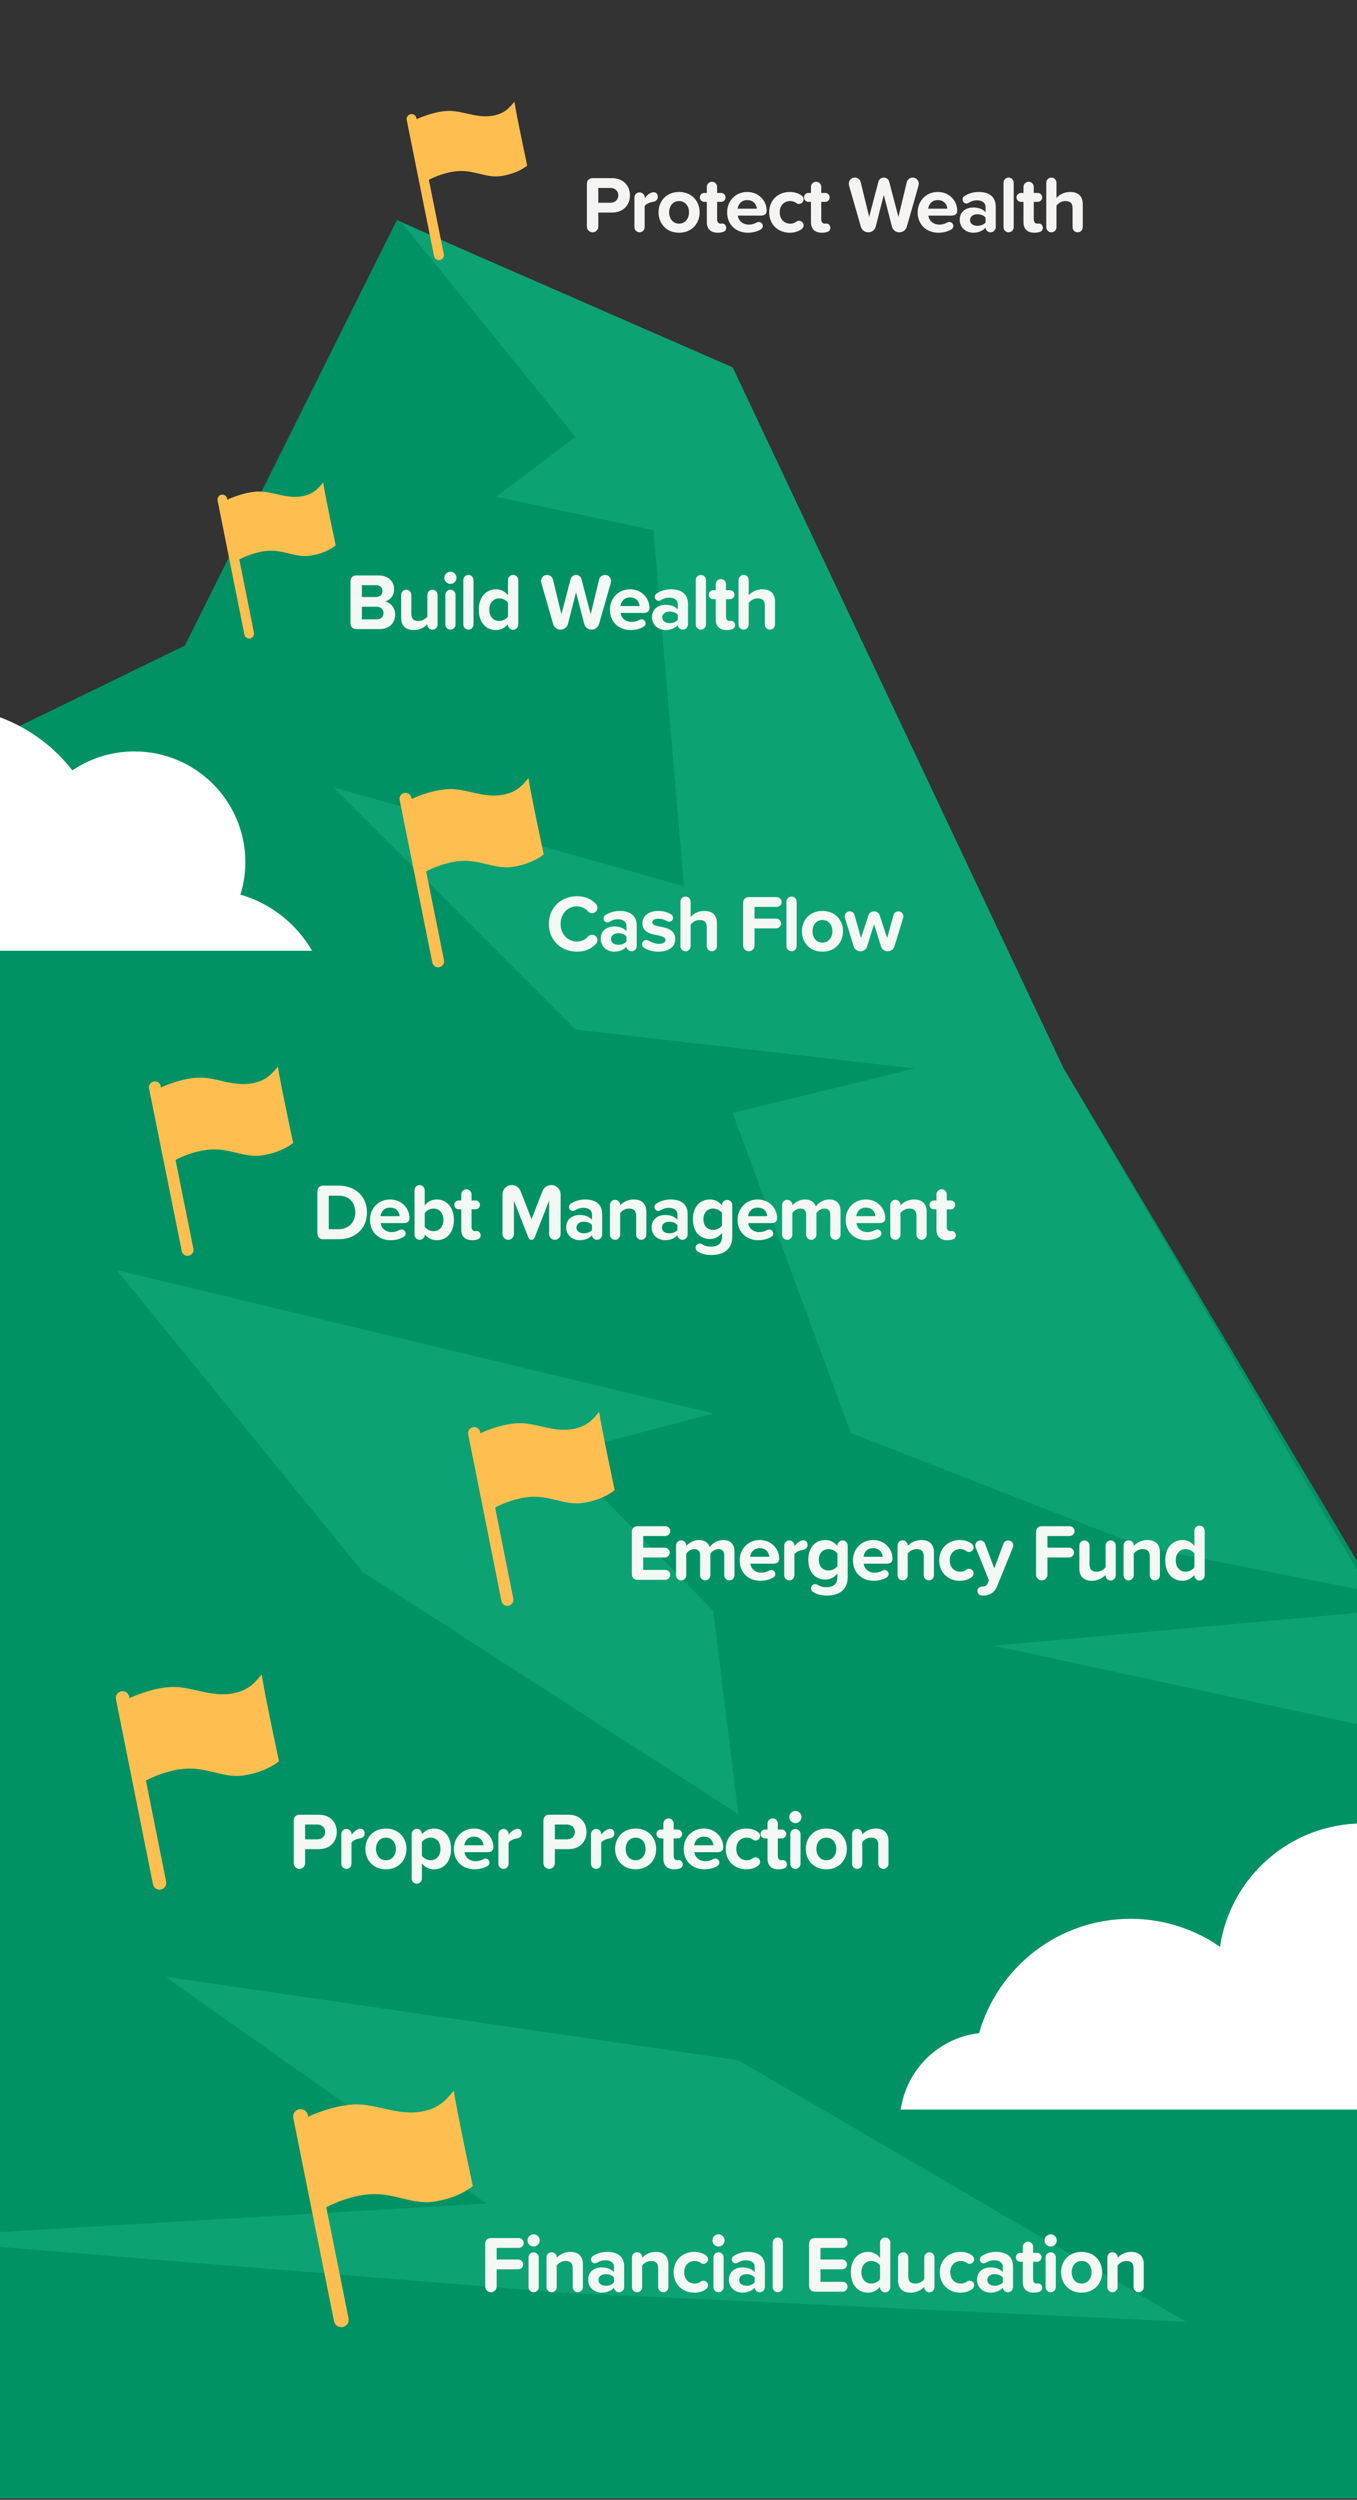 <svg width="574" height="1057" viewBox="0 0 574 1057" fill="none" xmlns="http://www.w3.org/2000/svg">
<rect x="0" y="0" width="574" height="1057" fill="#333333" stroke="none"/>
<mask id="mask0_429_139" style="mask-type:alpha" maskUnits="userSpaceOnUse" x="-3" y="0" width="580" height="1057">
<rect x="-3" width="580" height="1057" fill="#D9D9D9"/>
</mask>
<g mask="url(#mask0_429_139)">
<path d="M-157.743 498.516L-310 629.749V1056.41H1040.42L807.999 848.056L780.655 761.604L583.032 675.152L444.447 442.54L306.484 155.196L167.9 93L78.188 272.978L-64.525 342.405L-157.743 498.516Z" fill="#009265"/>
<path d="M243.462 184.754L169.942 94.177L309.924 155.346L449.907 451.78L579.303 672.93L483.433 654.108L359.918 605.879L309.924 470.601L386.974 451.78L243.462 435.312L141.122 332.971L289.339 374.731L276.399 224.161L209.937 210.045L243.462 184.754Z" fill="#0DA274"/>
<path d="M420.499 695.868L583.42 681.164L779.279 767.035L804.57 848.202L1040.42 1057H718.698L685.761 910.547L566.364 848.202L652.236 835.851V745.862L420.499 695.868Z" fill="#0DA274"/>
<path d="M301.69 597.644L49.368 537.063L153.473 664.695L312.277 767.035L301.69 681.164L236.992 614.701L301.69 597.644Z" fill="#0DA274"/>
<path d="M312.277 871.14L69.954 835.851L205.819 931.721L-44.738 946.425L236.992 969.364L501.666 981.715L312.277 871.14Z" fill="#0DA274"/>
<path opacity="0.96" d="M244.056 402.408C237.426 402.408 232.156 397.648 232.156 390.678C232.156 383.708 237.426 378.948 244.056 378.948C247.796 378.948 250.346 380.342 252.148 382.314C252.522 382.688 252.726 383.266 252.726 383.844C252.726 385.102 251.706 386.122 250.448 386.122C249.768 386.122 249.156 385.85 248.714 385.34C247.592 384.082 245.96 383.232 244.056 383.232C240.112 383.232 237.12 386.394 237.12 390.678C237.12 394.962 240.112 398.124 244.056 398.124C245.96 398.124 247.592 397.308 248.748 395.982C249.156 395.54 249.768 395.234 250.448 395.234C251.706 395.234 252.726 396.254 252.726 397.512C252.726 398.09 252.522 398.634 252.148 399.008C250.346 400.98 247.796 402.408 244.056 402.408ZM262.156 385.17C265.896 385.17 269.33 386.666 269.33 391.392V399.994C269.33 401.218 268.378 402.238 267.154 402.238C266.066 402.238 265.114 401.422 264.978 400.3C263.89 401.592 261.952 402.408 259.81 402.408C257.192 402.408 254.098 400.64 254.098 396.968C254.098 393.126 257.192 391.732 259.81 391.732C261.986 391.732 263.924 392.412 265.012 393.738V391.46C265.012 389.794 263.584 388.706 261.408 388.706C260.116 388.706 258.96 389.046 257.77 389.794C257.532 389.93 257.226 390.032 256.92 390.032C256.036 390.032 255.288 389.284 255.288 388.366C255.288 387.754 255.628 387.21 256.07 386.938C257.94 385.714 260.048 385.17 262.156 385.17ZM261.544 399.484C262.938 399.484 264.298 399.008 265.012 398.056V396.016C264.298 395.064 262.938 394.588 261.544 394.588C259.844 394.588 258.45 395.472 258.45 397.07C258.45 398.6 259.844 399.484 261.544 399.484ZM272.477 400.81C271.933 400.504 271.559 399.892 271.559 399.246C271.559 398.26 272.375 397.444 273.361 397.444C273.701 397.444 274.007 397.546 274.279 397.682C275.605 398.498 277.237 399.076 278.733 399.076C280.603 399.076 281.487 398.43 281.487 397.41C281.487 396.254 280.059 395.846 278.189 395.472C275.367 394.928 271.729 394.248 271.729 390.338C271.729 387.584 274.143 385.17 278.461 385.17C280.569 385.17 282.371 385.714 283.867 386.632C284.377 386.904 284.717 387.448 284.717 388.06C284.717 388.978 283.969 389.726 283.051 389.726C282.779 389.726 282.439 389.658 282.235 389.522C281.181 388.876 279.889 388.468 278.495 388.468C276.931 388.468 275.911 389.046 275.911 389.998C275.911 391.018 277.203 391.392 279.039 391.766C281.861 392.31 285.635 393.058 285.635 397.138C285.635 400.13 283.085 402.408 278.529 402.408C276.319 402.408 274.211 401.864 272.477 400.81ZM301.076 402.238C299.92 402.238 298.934 401.252 298.934 400.062V392.004C298.934 389.726 297.744 389.012 295.874 389.012C294.208 389.012 292.882 389.964 292.134 390.95V400.062C292.134 401.252 291.182 402.238 289.992 402.238C288.802 402.238 287.816 401.252 287.816 400.062V381.26C287.816 380.07 288.802 379.084 289.992 379.084C291.182 379.084 292.134 380.07 292.134 381.26V387.72C293.188 386.462 295.228 385.17 297.914 385.17C301.518 385.17 303.252 387.142 303.252 390.338V400.062C303.252 401.252 302.3 402.238 301.076 402.238ZM316.788 402.238C315.428 402.238 314.34 401.116 314.34 399.824V381.872C314.34 380.24 315.258 379.322 316.89 379.322H328.518C329.674 379.322 330.626 380.24 330.626 381.43C330.626 382.552 329.674 383.47 328.518 383.47H319.168V388.4H328.28C329.436 388.4 330.388 389.318 330.388 390.474C330.388 391.63 329.436 392.548 328.28 392.548H319.168V399.824C319.168 401.116 318.114 402.238 316.788 402.238ZM334.838 402.238C333.614 402.238 332.662 401.252 332.662 400.062V381.26C332.662 380.07 333.614 379.084 334.838 379.084C335.994 379.084 336.98 380.07 336.98 381.26V400.062C336.98 401.252 335.994 402.238 334.838 402.238ZM347.877 402.408C342.471 402.408 339.207 398.464 339.207 393.772C339.207 389.114 342.471 385.17 347.877 385.17C353.317 385.17 356.581 389.114 356.581 393.772C356.581 398.464 353.317 402.408 347.877 402.408ZM347.877 398.566C350.563 398.566 352.093 396.356 352.093 393.772C352.093 391.222 350.563 389.012 347.877 389.012C345.191 389.012 343.695 391.222 343.695 393.772C343.695 396.356 345.191 398.566 347.877 398.566ZM375.513 402.238C374.153 402.238 372.963 401.354 372.623 400.096L369.733 390.814L366.809 400.096C366.469 401.354 365.313 402.238 363.953 402.238C362.593 402.238 361.437 401.354 361.063 400.096L357.391 388.06C357.357 387.89 357.323 387.652 357.323 387.448C357.323 386.292 358.241 385.34 359.431 385.34C360.417 385.34 361.233 385.986 361.471 386.904L364.191 396.628L367.319 387.074C367.625 386.054 368.611 385.34 369.733 385.34C370.855 385.34 371.807 386.054 372.113 387.074L375.241 396.628L377.961 386.904C378.199 386.02 379.015 385.34 380.035 385.34C381.191 385.34 382.143 386.292 382.143 387.482C382.143 387.652 382.075 387.89 382.041 388.06L378.369 400.096C378.029 401.354 376.839 402.238 375.513 402.238Z" fill="#FDFCFA"/>
<g clip-path="url(#clip0_429_139)">
<path d="M223.548 329C220.936 332.081 218.753 334.855 212.917 336.012C204.456 337.693 196.924 333.169 189.262 333.683C181.592 334.198 174.168 337.792 174.168 337.792C174.168 337.792 174.134 337.807 174.09 337.831L173.973 337.25C173.701 335.896 172.375 335.017 171.018 335.29C169.659 335.561 168.777 336.878 169.049 338.232L182.881 406.99C183.12 408.178 184.169 408.999 185.34 408.999C185.503 408.999 185.669 408.985 185.836 408.949C187.196 408.678 188.077 407.361 187.805 406.007L180.248 368.444C180.276 368.434 180.295 368.427 180.295 368.427C180.295 368.427 186.694 364.863 194.272 364.105C203.02 363.233 209.107 367.638 216.654 366.565C225.439 365.315 229.999 361.249 229.999 361.249C229.999 361.249 224.456 335.446 223.547 329H223.548Z" fill="#FEBF50"/>
</g>
<path opacity="0.96" d="M136.794 524C135.162 524 134.244 523.082 134.244 521.416V503.872C134.244 502.24 135.162 501.322 136.794 501.322H143.186C150.292 501.322 155.222 505.844 155.222 512.678C155.222 519.512 150.292 524 143.186 524H136.794ZM139.072 519.75H143.186C147.674 519.75 150.292 516.52 150.292 512.678C150.292 508.666 147.844 505.572 143.186 505.572H139.072V519.75ZM156.492 515.772C156.492 511.012 159.994 507.17 164.992 507.17C169.888 507.17 173.22 510.842 173.22 515.126C173.22 516.554 172.302 517.166 170.67 517.166H161.014C161.286 519.24 162.952 520.974 165.74 520.974C166.828 520.974 168.052 520.634 169.072 520.056C169.31 519.92 169.582 519.852 169.888 519.852C170.806 519.852 171.588 520.634 171.588 521.552C171.588 522.198 171.214 522.742 170.67 523.048C169.072 523.966 167.168 524.408 165.264 524.408C160.266 524.408 156.492 521.042 156.492 515.772ZM164.992 510.604C162.306 510.604 161.15 512.61 160.946 514.242H169.038C168.936 512.678 167.848 510.604 164.992 510.604ZM184.723 507.17C188.905 507.17 191.999 510.434 191.999 515.806C191.999 521.28 188.871 524.408 184.723 524.408C182.785 524.408 181.017 523.558 179.691 521.96V522.13C179.691 523.32 178.637 524.238 177.515 524.238C176.291 524.238 175.339 523.252 175.339 522.062V503.26C175.339 502.07 176.291 501.084 177.515 501.084C178.671 501.084 179.657 502.07 179.657 503.26V509.686C180.949 507.986 182.785 507.17 184.723 507.17ZM183.363 520.566C185.879 520.566 187.545 518.662 187.545 515.806C187.545 512.95 185.879 511.012 183.363 511.012C181.969 511.012 180.371 511.828 179.657 512.916V518.73C180.371 519.784 181.969 520.566 183.363 520.566ZM201.639 520.498C202.659 520.566 203.305 521.348 203.305 522.368C203.305 523.218 202.761 523.83 202.013 524.068C201.435 524.272 200.687 524.408 199.769 524.408C196.743 524.408 195.111 522.844 195.111 519.92V511.352H194.057C193.003 511.352 192.153 510.502 192.153 509.482C192.153 508.428 193.003 507.578 194.057 507.578H195.111V505.028C195.111 503.838 196.097 502.852 197.321 502.852C198.477 502.852 199.463 503.838 199.463 505.028V507.578H201.163C202.183 507.578 203.033 508.428 203.033 509.482C203.033 510.502 202.183 511.352 201.163 511.352H199.463V518.764C199.463 519.784 199.973 520.566 200.925 520.566C201.231 520.566 201.435 520.498 201.639 520.498ZM234.685 524.238C233.359 524.238 232.271 523.116 232.271 521.824V507.68L226.117 523.354C225.913 523.864 225.403 524.238 224.825 524.238C224.247 524.238 223.737 523.864 223.533 523.354L217.379 507.68V521.824C217.379 523.116 216.325 524.238 214.999 524.238C213.639 524.238 212.551 523.116 212.551 521.824V505.028C212.551 502.852 214.319 501.084 216.495 501.084C218.195 501.084 219.623 502.138 220.201 503.634L224.825 515.466L229.483 503.634C230.027 502.138 231.489 501.084 233.155 501.084C235.365 501.084 237.133 502.852 237.133 505.028V521.824C237.133 523.116 236.045 524.238 234.685 524.238ZM247.539 507.17C251.279 507.17 254.713 508.666 254.713 513.392V521.994C254.713 523.218 253.761 524.238 252.537 524.238C251.449 524.238 250.497 523.422 250.361 522.3C249.273 523.592 247.335 524.408 245.193 524.408C242.575 524.408 239.481 522.64 239.481 518.968C239.481 515.126 242.575 513.732 245.193 513.732C247.369 513.732 249.307 514.412 250.395 515.738V513.46C250.395 511.794 248.967 510.706 246.791 510.706C245.499 510.706 244.343 511.046 243.153 511.794C242.915 511.93 242.609 512.032 242.303 512.032C241.419 512.032 240.671 511.284 240.671 510.366C240.671 509.754 241.011 509.21 241.453 508.938C243.323 507.714 245.431 507.17 247.539 507.17ZM246.927 521.484C248.321 521.484 249.681 521.008 250.395 520.056V518.016C249.681 517.064 248.321 516.588 246.927 516.588C245.227 516.588 243.833 517.472 243.833 519.07C243.833 520.6 245.227 521.484 246.927 521.484ZM268.06 507.17C271.664 507.17 273.398 509.21 273.398 512.406V522.062C273.398 523.252 272.446 524.238 271.222 524.238C270.066 524.238 269.08 523.252 269.08 522.062V514.072C269.08 511.794 267.89 511.012 266.054 511.012C264.354 511.012 263.028 511.964 262.314 512.95V522.062C262.314 523.252 261.328 524.238 260.172 524.238C258.948 524.238 257.996 523.252 257.996 522.062V509.516C257.996 508.292 258.948 507.306 260.138 507.306C261.362 507.306 262.348 508.292 262.348 509.516V509.652C263.402 508.462 265.374 507.17 268.06 507.17ZM283.689 507.17C287.429 507.17 290.863 508.666 290.863 513.392V521.994C290.863 523.218 289.911 524.238 288.687 524.238C287.599 524.238 286.647 523.422 286.511 522.3C285.423 523.592 283.485 524.408 281.343 524.408C278.725 524.408 275.631 522.64 275.631 518.968C275.631 515.126 278.725 513.732 281.343 513.732C283.519 513.732 285.457 514.412 286.545 515.738V513.46C286.545 511.794 285.117 510.706 282.941 510.706C281.649 510.706 280.493 511.046 279.303 511.794C279.065 511.93 278.759 512.032 278.453 512.032C277.569 512.032 276.821 511.284 276.821 510.366C276.821 509.754 277.161 509.21 277.603 508.938C279.473 507.714 281.581 507.17 283.689 507.17ZM283.077 521.484C284.471 521.484 285.831 521.008 286.545 520.056V518.016C285.831 517.064 284.471 516.588 283.077 516.588C281.377 516.588 279.983 517.472 279.983 519.07C279.983 520.6 281.377 521.484 283.077 521.484ZM307.61 507.34C308.766 507.34 309.752 508.326 309.752 509.516V522.878C309.752 529.134 304.924 530.664 300.878 530.664C298.668 530.664 296.866 530.256 295.098 529.134C294.588 528.828 294.214 528.25 294.214 527.604C294.214 526.618 295.03 525.802 296.016 525.802C296.322 525.802 296.662 525.904 296.934 526.074C298.09 526.822 299.416 527.128 300.878 527.128C302.952 527.128 305.4 526.21 305.4 522.98V521.348C304.074 522.98 302.34 523.898 300.334 523.898C296.22 523.898 293.092 521.008 293.092 515.534C293.092 510.162 296.186 507.17 300.334 507.17C302.272 507.17 304.04 507.986 305.4 509.686V509.414C305.4 508.258 306.42 507.34 307.61 507.34ZM301.694 520.056C303.122 520.056 304.686 519.24 305.4 518.186V512.882C304.686 511.794 303.122 511.012 301.694 511.012C299.246 511.012 297.546 512.712 297.546 515.534C297.546 518.356 299.246 520.056 301.694 520.056ZM311.981 515.772C311.981 511.012 315.483 507.17 320.481 507.17C325.377 507.17 328.709 510.842 328.709 515.126C328.709 516.554 327.791 517.166 326.159 517.166H316.503C316.775 519.24 318.441 520.974 321.229 520.974C322.317 520.974 323.541 520.634 324.561 520.056C324.799 519.92 325.071 519.852 325.377 519.852C326.295 519.852 327.077 520.634 327.077 521.552C327.077 522.198 326.703 522.742 326.159 523.048C324.561 523.966 322.657 524.408 320.753 524.408C315.755 524.408 311.981 521.042 311.981 515.772ZM320.481 510.604C317.795 510.604 316.639 512.61 316.435 514.242H324.527C324.425 512.678 323.337 510.604 320.481 510.604ZM350.718 507.17C353.744 507.17 355.546 508.768 355.546 512.134V522.062C355.546 523.252 354.56 524.238 353.37 524.238C352.18 524.238 351.194 523.252 351.194 522.062V513.63C351.194 512.1 350.514 511.012 348.746 511.012C347.216 511.012 345.958 512.032 345.346 512.916V522.062C345.346 523.252 344.36 524.238 343.17 524.238C341.98 524.238 340.994 523.252 340.994 522.062V513.63C340.994 512.1 340.314 511.012 338.546 511.012C337.05 511.012 335.792 512.032 335.146 512.95V522.062C335.146 523.252 334.16 524.238 333.004 524.238C331.78 524.238 330.828 523.252 330.828 522.062V509.516C330.828 508.292 331.78 507.306 332.97 507.306C334.194 507.306 335.18 508.292 335.18 509.516V509.686C335.894 508.7 338.036 507.17 340.518 507.17C342.932 507.17 344.462 508.292 345.074 510.162C346.026 508.666 348.202 507.17 350.718 507.17ZM357.727 515.772C357.727 511.012 361.229 507.17 366.227 507.17C371.123 507.17 374.455 510.842 374.455 515.126C374.455 516.554 373.537 517.166 371.905 517.166H362.249C362.521 519.24 364.187 520.974 366.975 520.974C368.063 520.974 369.287 520.634 370.307 520.056C370.545 519.92 370.817 519.852 371.123 519.852C372.041 519.852 372.823 520.634 372.823 521.552C372.823 522.198 372.449 522.742 371.905 523.048C370.307 523.966 368.403 524.408 366.499 524.408C361.501 524.408 357.727 521.042 357.727 515.772ZM366.227 510.604C363.541 510.604 362.385 512.61 362.181 514.242H370.273C370.171 512.678 369.083 510.604 366.227 510.604ZM386.638 507.17C390.242 507.17 391.976 509.21 391.976 512.406V522.062C391.976 523.252 391.024 524.238 389.8 524.238C388.644 524.238 387.658 523.252 387.658 522.062V514.072C387.658 511.794 386.468 511.012 384.632 511.012C382.932 511.012 381.606 511.964 380.892 512.95V522.062C380.892 523.252 379.906 524.238 378.75 524.238C377.526 524.238 376.574 523.252 376.574 522.062V509.516C376.574 508.292 377.526 507.306 378.716 507.306C379.94 507.306 380.926 508.292 380.926 509.516V509.652C381.98 508.462 383.952 507.17 386.638 507.17ZM402.641 520.498C403.661 520.566 404.307 521.348 404.307 522.368C404.307 523.218 403.763 523.83 403.015 524.068C402.437 524.272 401.689 524.408 400.771 524.408C397.745 524.408 396.113 522.844 396.113 519.92V511.352H395.059C394.005 511.352 393.155 510.502 393.155 509.482C393.155 508.428 394.005 507.578 395.059 507.578H396.113V505.028C396.113 503.838 397.099 502.852 398.323 502.852C399.479 502.852 400.465 503.838 400.465 505.028V507.578H402.165C403.185 507.578 404.035 508.428 404.035 509.482C404.035 510.502 403.185 511.352 402.165 511.352H400.465V518.764C400.465 519.784 400.975 520.566 401.927 520.566C402.233 520.566 402.437 520.498 402.641 520.498Z" fill="#FDFCFA"/>
<g clip-path="url(#clip1_429_139)">
<path d="M117.548 451C114.936 454.081 112.753 456.855 106.917 458.012C98.456 459.693 90.924 455.169 83.262 455.683C75.593 456.198 68.168 459.792 68.168 459.792C68.168 459.792 68.134 459.807 68.09 459.831L67.972 459.25C67.701 457.896 66.376 457.017 65.018 457.29C63.659 457.561 62.777 458.878 63.049 460.232L76.881 528.99C77.12 530.178 78.169 530.999 79.34 530.999C79.503 530.999 79.669 530.985 79.836 530.949C81.196 530.678 82.077 529.361 81.805 528.007L74.248 490.444C74.276 490.434 74.295 490.427 74.295 490.427C74.295 490.427 80.694 486.863 88.272 486.105C97.02 485.233 103.107 489.638 110.654 488.565C119.439 487.315 123.999 483.249 123.999 483.249C123.999 483.249 118.456 457.446 117.547 451H117.548Z" fill="#FEBF50"/>
</g>
<path opacity="0.96" d="M269.794 668C268.162 668 267.244 667.082 267.244 665.416V647.872C267.244 646.24 268.162 645.322 269.794 645.322H281.422C282.578 645.322 283.53 646.24 283.53 647.43C283.53 648.552 282.578 649.47 281.422 649.47H272.072V654.4H281.184C282.34 654.4 283.292 655.318 283.292 656.474C283.292 657.63 282.34 658.548 281.184 658.548H272.072V663.818H281.422C282.578 663.818 283.53 664.77 283.53 665.892C283.53 667.048 282.578 668 281.422 668H269.794ZM305.854 651.17C308.88 651.17 310.682 652.768 310.682 656.134V666.062C310.682 667.252 309.696 668.238 308.506 668.238C307.316 668.238 306.33 667.252 306.33 666.062V657.63C306.33 656.1 305.65 655.012 303.882 655.012C302.352 655.012 301.094 656.032 300.482 656.916V666.062C300.482 667.252 299.496 668.238 298.306 668.238C297.116 668.238 296.13 667.252 296.13 666.062V657.63C296.13 656.1 295.45 655.012 293.682 655.012C292.186 655.012 290.928 656.032 290.282 656.95V666.062C290.282 667.252 289.296 668.238 288.14 668.238C286.916 668.238 285.964 667.252 285.964 666.062V653.516C285.964 652.292 286.916 651.306 288.106 651.306C289.33 651.306 290.316 652.292 290.316 653.516V653.686C291.03 652.7 293.172 651.17 295.654 651.17C298.068 651.17 299.598 652.292 300.21 654.162C301.162 652.666 303.338 651.17 305.854 651.17ZM312.863 659.772C312.863 655.012 316.365 651.17 321.363 651.17C326.259 651.17 329.591 654.842 329.591 659.126C329.591 660.554 328.673 661.166 327.041 661.166H317.385C317.657 663.24 319.323 664.974 322.111 664.974C323.199 664.974 324.423 664.634 325.443 664.056C325.681 663.92 325.953 663.852 326.259 663.852C327.177 663.852 327.959 664.634 327.959 665.552C327.959 666.198 327.585 666.742 327.041 667.048C325.443 667.966 323.539 668.408 321.635 668.408C316.637 668.408 312.863 665.042 312.863 659.772ZM321.363 654.604C318.677 654.604 317.521 656.61 317.317 658.242H325.409C325.307 656.678 324.219 654.604 321.363 654.604ZM339.802 651.272C340.958 651.272 341.604 652.156 341.604 653.21C341.604 654.264 340.924 655.148 339.564 655.352C338.442 655.488 336.742 656.1 336.028 657.154V666.062C336.028 667.252 335.042 668.238 333.886 668.238C332.662 668.238 331.71 667.252 331.71 666.062V653.55C331.71 652.326 332.662 651.34 333.852 651.34C335.076 651.34 336.062 652.292 336.062 653.516L336.028 653.822C336.742 652.836 337.728 651.918 338.714 651.544C339.122 651.374 339.428 651.272 339.802 651.272ZM356.426 651.34C357.582 651.34 358.568 652.326 358.568 653.516V666.878C358.568 673.134 353.74 674.664 349.694 674.664C347.484 674.664 345.682 674.256 343.914 673.134C343.404 672.828 343.03 672.25 343.03 671.604C343.03 670.618 343.846 669.802 344.832 669.802C345.138 669.802 345.478 669.904 345.75 670.074C346.906 670.822 348.232 671.128 349.694 671.128C351.768 671.128 354.216 670.21 354.216 666.98V665.348C352.89 666.98 351.156 667.898 349.15 667.898C345.036 667.898 341.908 665.008 341.908 659.534C341.908 654.162 345.002 651.17 349.15 651.17C351.088 651.17 352.856 651.986 354.216 653.686V653.414C354.216 652.258 355.236 651.34 356.426 651.34ZM350.51 664.056C351.938 664.056 353.502 663.24 354.216 662.186V656.882C353.502 655.794 351.938 655.012 350.51 655.012C348.062 655.012 346.362 656.712 346.362 659.534C346.362 662.356 348.062 664.056 350.51 664.056ZM360.797 659.772C360.797 655.012 364.299 651.17 369.297 651.17C374.193 651.17 377.525 654.842 377.525 659.126C377.525 660.554 376.607 661.166 374.975 661.166H365.319C365.591 663.24 367.257 664.974 370.045 664.974C371.133 664.974 372.357 664.634 373.377 664.056C373.615 663.92 373.887 663.852 374.193 663.852C375.111 663.852 375.893 664.634 375.893 665.552C375.893 666.198 375.519 666.742 374.975 667.048C373.377 667.966 371.473 668.408 369.569 668.408C364.571 668.408 360.797 665.042 360.797 659.772ZM369.297 654.604C366.611 654.604 365.455 656.61 365.251 658.242H373.343C373.241 656.678 372.153 654.604 369.297 654.604ZM389.708 651.17C393.312 651.17 395.046 653.21 395.046 656.406V666.062C395.046 667.252 394.094 668.238 392.87 668.238C391.714 668.238 390.728 667.252 390.728 666.062V658.072C390.728 655.794 389.538 655.012 387.702 655.012C386.002 655.012 384.676 655.964 383.962 656.95V666.062C383.962 667.252 382.976 668.238 381.82 668.238C380.596 668.238 379.644 667.252 379.644 666.062V653.516C379.644 652.292 380.596 651.306 381.786 651.306C383.01 651.306 383.996 652.292 383.996 653.516V653.652C385.05 652.462 387.022 651.17 389.708 651.17ZM397.279 659.772C397.279 654.74 400.917 651.17 405.983 651.17C408.159 651.17 409.757 651.782 410.981 652.7C411.491 653.04 411.831 653.652 411.831 654.298C411.831 655.352 410.947 656.236 409.893 656.236C409.451 656.236 409.077 656.1 408.771 655.862C408.023 655.284 407.173 655.012 406.187 655.012C403.569 655.012 401.733 656.916 401.733 659.772C401.733 662.628 403.569 664.566 406.187 664.566C407.173 664.566 408.023 664.294 408.737 663.716C409.043 663.478 409.451 663.342 409.859 663.342C410.947 663.342 411.831 664.192 411.831 665.28C411.831 665.926 411.491 666.538 410.981 666.878C409.757 667.796 408.159 668.408 405.983 668.408C400.917 668.408 397.279 664.838 397.279 659.772ZM413.421 672.692C413.421 671.638 414.271 670.89 415.257 670.856C415.325 670.856 415.393 670.822 415.461 670.822C416.583 670.788 417.297 670.516 417.705 669.632L418.317 668.238L412.673 654.264C412.571 654.026 412.537 653.754 412.537 653.482C412.537 652.292 413.455 651.34 414.645 651.34C415.529 651.34 416.345 651.85 416.617 652.666L420.561 663.138L424.471 652.666C424.777 651.85 425.593 651.34 426.477 651.34C427.701 651.34 428.619 652.292 428.619 653.482C428.619 653.754 428.551 654.06 428.449 654.298L421.785 670.686C420.561 673.746 418.283 674.63 415.835 674.664C415.699 674.664 415.529 674.664 415.359 674.63C414.203 674.596 413.421 673.746 413.421 672.692ZM440.682 668.238C439.322 668.238 438.234 667.116 438.234 665.824V647.872C438.234 646.24 439.152 645.322 440.784 645.322H452.412C453.568 645.322 454.52 646.24 454.52 647.43C454.52 648.552 453.568 649.47 452.412 649.47H443.062V654.4H452.174C453.33 654.4 454.282 655.318 454.282 656.474C454.282 657.63 453.33 658.548 452.174 658.548H443.062V665.824C443.062 667.116 442.008 668.238 440.682 668.238ZM469.782 651.34C470.972 651.34 471.958 652.326 471.958 653.516V666.062C471.958 667.286 471.006 668.272 469.816 668.272C468.592 668.272 467.606 667.286 467.606 666.062V665.96C466.484 667.184 464.546 668.408 461.86 668.408C458.256 668.408 456.556 666.436 456.556 663.24V653.516C456.556 652.326 457.508 651.34 458.732 651.34C459.888 651.34 460.874 652.326 460.874 653.516V661.54C460.874 663.818 462.064 664.566 463.9 664.566C465.566 664.566 466.892 663.648 467.64 662.696V653.516C467.64 652.326 468.592 651.34 469.782 651.34ZM485.31 651.17C488.914 651.17 490.648 653.21 490.648 656.406V666.062C490.648 667.252 489.696 668.238 488.472 668.238C487.316 668.238 486.33 667.252 486.33 666.062V658.072C486.33 655.794 485.14 655.012 483.304 655.012C481.604 655.012 480.278 655.964 479.564 656.95V666.062C479.564 667.252 478.578 668.238 477.422 668.238C476.198 668.238 475.246 667.252 475.246 666.062V653.516C475.246 652.292 476.198 651.306 477.388 651.306C478.612 651.306 479.598 652.292 479.598 653.516V653.652C480.652 652.462 482.624 651.17 485.31 651.17ZM507.399 645.084C508.589 645.084 509.575 646.07 509.575 647.26V666.062C509.575 667.286 508.623 668.306 507.399 668.306C506.209 668.306 505.223 667.32 505.189 666.096V665.96C503.863 667.558 502.095 668.408 500.157 668.408C496.009 668.408 492.881 665.28 492.881 659.806C492.881 654.434 495.975 651.17 500.157 651.17C502.061 651.17 503.897 651.986 505.223 653.686V647.26C505.223 646.07 506.209 645.084 507.399 645.084ZM501.483 664.566C502.945 664.566 504.509 663.784 505.223 662.696V656.882C504.509 655.794 502.945 655.012 501.483 655.012C499.035 655.012 497.335 656.95 497.335 659.806C497.335 662.628 499.035 664.566 501.483 664.566Z" fill="#FDFCFA"/>
<g clip-path="url(#clip2_429_139)">
<path d="M253.442 597C250.787 600.158 248.569 603.002 242.637 604.187C234.037 605.91 226.381 601.273 218.594 601.8C210.799 602.328 203.252 606.012 203.252 606.012C203.252 606.012 203.219 606.027 203.173 606.052L203.054 605.456C202.778 604.068 201.431 603.168 200.051 603.447C198.67 603.725 197.774 605.075 198.05 606.463L212.109 676.94C212.352 678.158 213.417 678.999 214.608 678.999C214.774 678.999 214.943 678.984 215.112 678.948C216.494 678.67 217.389 677.32 217.113 675.933L209.432 637.43C209.461 637.42 209.48 637.413 209.48 637.413C209.48 637.413 215.984 633.76 223.687 632.982C232.578 632.088 238.764 636.604 246.435 635.504C255.364 634.223 259.999 630.055 259.999 630.055C259.999 630.055 254.365 603.607 253.442 597H253.442Z" fill="#FEBF50"/>
</g>
<path opacity="0.96" d="M126.692 790.238C125.332 790.238 124.244 789.116 124.244 787.824V769.872C124.244 768.24 125.162 767.322 126.794 767.322H134.852C139.782 767.322 142.468 770.654 142.468 774.632C142.468 778.576 139.748 781.874 134.852 781.874H129.072V787.824C129.072 789.116 128.018 790.238 126.692 790.238ZM137.538 774.598C137.538 772.728 136.11 771.47 134.206 771.47H129.072V777.726H134.206C136.11 777.726 137.538 776.502 137.538 774.598ZM152.451 773.272C153.607 773.272 154.253 774.156 154.253 775.21C154.253 776.264 153.573 777.148 152.213 777.352C151.091 777.488 149.391 778.1 148.677 779.154V788.062C148.677 789.252 147.691 790.238 146.535 790.238C145.311 790.238 144.359 789.252 144.359 788.062V775.55C144.359 774.326 145.311 773.34 146.501 773.34C147.725 773.34 148.711 774.292 148.711 775.516L148.677 775.822C149.391 774.836 150.377 773.918 151.363 773.544C151.771 773.374 152.077 773.272 152.451 773.272ZM163.227 790.408C157.821 790.408 154.557 786.464 154.557 781.772C154.557 777.114 157.821 773.17 163.227 773.17C168.667 773.17 171.931 777.114 171.931 781.772C171.931 786.464 168.667 790.408 163.227 790.408ZM163.227 786.566C165.913 786.566 167.443 784.356 167.443 781.772C167.443 779.222 165.913 777.012 163.227 777.012C160.541 777.012 159.045 779.222 159.045 781.772C159.045 784.356 160.541 786.566 163.227 786.566ZM183.518 773.17C187.734 773.17 190.794 776.298 190.794 781.772C190.794 787.246 187.734 790.408 183.518 790.408C181.58 790.408 179.812 789.592 178.452 787.892V794.318C178.452 795.508 177.466 796.494 176.31 796.494C175.086 796.494 174.134 795.508 174.134 794.318V775.516C174.134 774.292 175.086 773.272 176.31 773.272C177.5 773.272 178.486 774.292 178.486 775.516V775.618C179.778 774.02 181.546 773.17 183.518 773.17ZM182.158 786.566C184.64 786.566 186.306 784.628 186.306 781.772C186.306 778.95 184.64 777.012 182.158 777.012C180.764 777.012 179.166 777.828 178.452 778.882V784.696C179.166 785.716 180.764 786.566 182.158 786.566ZM191.969 781.772C191.969 777.012 195.471 773.17 200.469 773.17C205.365 773.17 208.697 776.842 208.697 781.126C208.697 782.554 207.779 783.166 206.147 783.166H196.491C196.763 785.24 198.429 786.974 201.217 786.974C202.305 786.974 203.529 786.634 204.549 786.056C204.787 785.92 205.059 785.852 205.365 785.852C206.283 785.852 207.065 786.634 207.065 787.552C207.065 788.198 206.691 788.742 206.147 789.048C204.549 789.966 202.645 790.408 200.741 790.408C195.743 790.408 191.969 787.042 191.969 781.772ZM200.469 776.604C197.783 776.604 196.627 778.61 196.423 780.242H204.515C204.413 778.678 203.325 776.604 200.469 776.604ZM218.908 773.272C220.064 773.272 220.71 774.156 220.71 775.21C220.71 776.264 220.03 777.148 218.67 777.352C217.548 777.488 215.848 778.1 215.134 779.154V788.062C215.134 789.252 214.148 790.238 212.992 790.238C211.768 790.238 210.816 789.252 210.816 788.062V775.55C210.816 774.326 211.768 773.34 212.958 773.34C214.182 773.34 215.168 774.292 215.168 775.516L215.134 775.822C215.848 774.836 216.834 773.918 217.82 773.544C218.228 773.374 218.534 773.272 218.908 773.272ZM232.317 790.238C230.957 790.238 229.869 789.116 229.869 787.824V769.872C229.869 768.24 230.787 767.322 232.419 767.322H240.477C245.407 767.322 248.093 770.654 248.093 774.632C248.093 778.576 245.373 781.874 240.477 781.874H234.697V787.824C234.697 789.116 233.643 790.238 232.317 790.238ZM243.163 774.598C243.163 772.728 241.735 771.47 239.831 771.47H234.697V777.726H239.831C241.735 777.726 243.163 776.502 243.163 774.598ZM258.076 773.272C259.232 773.272 259.878 774.156 259.878 775.21C259.878 776.264 259.198 777.148 257.838 777.352C256.716 777.488 255.016 778.1 254.302 779.154V788.062C254.302 789.252 253.316 790.238 252.16 790.238C250.936 790.238 249.984 789.252 249.984 788.062V775.55C249.984 774.326 250.936 773.34 252.126 773.34C253.35 773.34 254.336 774.292 254.336 775.516L254.302 775.822C255.016 774.836 256.002 773.918 256.988 773.544C257.396 773.374 257.702 773.272 258.076 773.272ZM268.852 790.408C263.446 790.408 260.182 786.464 260.182 781.772C260.182 777.114 263.446 773.17 268.852 773.17C274.292 773.17 277.556 777.114 277.556 781.772C277.556 786.464 274.292 790.408 268.852 790.408ZM268.852 786.566C271.538 786.566 273.068 784.356 273.068 781.772C273.068 779.222 271.538 777.012 268.852 777.012C266.166 777.012 264.67 779.222 264.67 781.772C264.67 784.356 266.166 786.566 268.852 786.566ZM287.137 786.498C288.157 786.566 288.803 787.348 288.803 788.368C288.803 789.218 288.259 789.83 287.511 790.068C286.933 790.272 286.185 790.408 285.267 790.408C282.241 790.408 280.609 788.844 280.609 785.92V777.352H279.555C278.501 777.352 277.651 776.502 277.651 775.482C277.651 774.428 278.501 773.578 279.555 773.578H280.609V771.028C280.609 769.838 281.595 768.852 282.819 768.852C283.975 768.852 284.961 769.838 284.961 771.028V773.578H286.661C287.681 773.578 288.531 774.428 288.531 775.482C288.531 776.502 287.681 777.352 286.661 777.352H284.961V784.764C284.961 785.784 285.471 786.566 286.423 786.566C286.729 786.566 286.933 786.498 287.137 786.498ZM289.193 781.772C289.193 777.012 292.695 773.17 297.693 773.17C302.589 773.17 305.921 776.842 305.921 781.126C305.921 782.554 305.003 783.166 303.371 783.166H293.715C293.987 785.24 295.653 786.974 298.441 786.974C299.529 786.974 300.753 786.634 301.773 786.056C302.011 785.92 302.283 785.852 302.589 785.852C303.507 785.852 304.289 786.634 304.289 787.552C304.289 788.198 303.915 788.742 303.371 789.048C301.773 789.966 299.869 790.408 297.965 790.408C292.967 790.408 289.193 787.042 289.193 781.772ZM297.693 776.604C295.007 776.604 293.851 778.61 293.647 780.242H301.739C301.637 778.678 300.549 776.604 297.693 776.604ZM306.986 781.772C306.986 776.74 310.624 773.17 315.69 773.17C317.866 773.17 319.464 773.782 320.688 774.7C321.198 775.04 321.538 775.652 321.538 776.298C321.538 777.352 320.654 778.236 319.6 778.236C319.158 778.236 318.784 778.1 318.478 777.862C317.73 777.284 316.88 777.012 315.894 777.012C313.276 777.012 311.44 778.916 311.44 781.772C311.44 784.628 313.276 786.566 315.894 786.566C316.88 786.566 317.73 786.294 318.444 785.716C318.75 785.478 319.158 785.342 319.566 785.342C320.654 785.342 321.538 786.192 321.538 787.28C321.538 787.926 321.198 788.538 320.688 788.878C319.464 789.796 317.866 790.408 315.69 790.408C310.624 790.408 306.986 786.838 306.986 781.772ZM331.186 786.498C332.206 786.566 332.852 787.348 332.852 788.368C332.852 789.218 332.308 789.83 331.56 790.068C330.982 790.272 330.234 790.408 329.316 790.408C326.29 790.408 324.658 788.844 324.658 785.92V777.352H323.604C322.55 777.352 321.7 776.502 321.7 775.482C321.7 774.428 322.55 773.578 323.604 773.578H324.658V771.028C324.658 769.838 325.644 768.852 326.868 768.852C328.024 768.852 329.01 769.838 329.01 771.028V773.578H330.71C331.73 773.578 332.58 774.428 332.58 775.482C332.58 776.502 331.73 777.352 330.71 777.352H329.01V784.764C329.01 785.784 329.52 786.566 330.472 786.566C330.778 786.566 330.982 786.498 331.186 786.498ZM336.438 770.892C335.044 770.892 333.854 769.736 333.854 768.308C333.854 766.88 335.044 765.724 336.438 765.724C337.866 765.724 339.022 766.88 339.022 768.308C339.022 769.736 337.866 770.892 336.438 770.892ZM336.438 790.238C335.248 790.238 334.296 789.252 334.296 788.062V775.516C334.296 774.326 335.248 773.34 336.472 773.34C337.628 773.34 338.614 774.326 338.614 775.516V788.062C338.614 789.252 337.628 790.238 336.438 790.238ZM349.512 790.408C344.106 790.408 340.842 786.464 340.842 781.772C340.842 777.114 344.106 773.17 349.512 773.17C354.952 773.17 358.216 777.114 358.216 781.772C358.216 786.464 354.952 790.408 349.512 790.408ZM349.512 786.566C352.198 786.566 353.728 784.356 353.728 781.772C353.728 779.222 352.198 777.012 349.512 777.012C346.826 777.012 345.33 779.222 345.33 781.772C345.33 784.356 346.826 786.566 349.512 786.566ZM370.483 773.17C374.087 773.17 375.821 775.21 375.821 778.406V788.062C375.821 789.252 374.869 790.238 373.645 790.238C372.489 790.238 371.503 789.252 371.503 788.062V780.072C371.503 777.794 370.313 777.012 368.477 777.012C366.777 777.012 365.451 777.964 364.737 778.95V788.062C364.737 789.252 363.751 790.238 362.595 790.238C361.371 790.238 360.419 789.252 360.419 788.062V775.516C360.419 774.292 361.371 773.306 362.561 773.306C363.785 773.306 364.771 774.292 364.771 775.516V775.652C365.825 774.462 367.797 773.17 370.483 773.17Z" fill="#FDFCFA"/>
<g clip-path="url(#clip3_429_139)">
<path d="M110.702 708C107.747 711.505 105.278 714.661 98.676 715.976C89.106 717.888 80.586 712.742 71.919 713.327C63.244 713.913 54.845 718.001 54.845 718.001C54.845 718.001 54.808 718.018 54.757 718.045L54.625 717.384C54.317 715.844 52.818 714.845 51.283 715.155C49.745 715.463 48.748 716.962 49.056 718.501L64.702 796.714C64.972 798.065 66.158 798.999 67.483 798.999C67.668 798.999 67.855 798.982 68.044 798.942C69.582 798.634 70.579 797.136 70.271 795.596L61.723 752.868C61.755 752.857 61.776 752.848 61.776 752.848C61.776 752.848 69.014 748.795 77.587 747.931C87.482 746.94 94.367 751.951 102.904 750.73C112.841 749.308 117.999 744.683 117.999 744.683C117.999 744.683 111.729 715.333 110.701 708H110.702Z" fill="#FEBF50"/>
</g>
<path opacity="0.96" d="M207.692 969.238C206.332 969.238 205.244 968.116 205.244 966.824V948.872C205.244 947.24 206.162 946.322 207.794 946.322H219.422C220.578 946.322 221.53 947.24 221.53 948.43C221.53 949.552 220.578 950.47 219.422 950.47H210.072V955.4H219.184C220.34 955.4 221.292 956.318 221.292 957.474C221.292 958.63 220.34 959.548 219.184 959.548H210.072V966.824C210.072 968.116 209.018 969.238 207.692 969.238ZM225.708 949.892C224.314 949.892 223.124 948.736 223.124 947.308C223.124 945.88 224.314 944.724 225.708 944.724C227.136 944.724 228.292 945.88 228.292 947.308C228.292 948.736 227.136 949.892 225.708 949.892ZM225.708 969.238C224.518 969.238 223.566 968.252 223.566 967.062V954.516C223.566 953.326 224.518 952.34 225.742 952.34C226.898 952.34 227.884 953.326 227.884 954.516V967.062C227.884 968.252 226.898 969.238 225.708 969.238ZM241.229 952.17C244.833 952.17 246.567 954.21 246.567 957.406V967.062C246.567 968.252 245.615 969.238 244.391 969.238C243.235 969.238 242.249 968.252 242.249 967.062V959.072C242.249 956.794 241.059 956.012 239.223 956.012C237.523 956.012 236.197 956.964 235.483 957.95V967.062C235.483 968.252 234.497 969.238 233.341 969.238C232.117 969.238 231.165 968.252 231.165 967.062V954.516C231.165 953.292 232.117 952.306 233.307 952.306C234.531 952.306 235.517 953.292 235.517 954.516V954.652C236.571 953.462 238.543 952.17 241.229 952.17ZM256.859 952.17C260.599 952.17 264.033 953.666 264.033 958.392V966.994C264.033 968.218 263.081 969.238 261.857 969.238C260.769 969.238 259.817 968.422 259.681 967.3C258.593 968.592 256.655 969.408 254.513 969.408C251.895 969.408 248.801 967.64 248.801 963.968C248.801 960.126 251.895 958.732 254.513 958.732C256.689 958.732 258.627 959.412 259.715 960.738V958.46C259.715 956.794 258.287 955.706 256.111 955.706C254.819 955.706 253.663 956.046 252.473 956.794C252.235 956.93 251.929 957.032 251.623 957.032C250.739 957.032 249.991 956.284 249.991 955.366C249.991 954.754 250.331 954.21 250.773 953.938C252.643 952.714 254.751 952.17 256.859 952.17ZM256.247 966.484C257.641 966.484 259.001 966.008 259.715 965.056V963.016C259.001 962.064 257.641 961.588 256.247 961.588C254.547 961.588 253.153 962.472 253.153 964.07C253.153 965.6 254.547 966.484 256.247 966.484ZM277.38 952.17C280.984 952.17 282.718 954.21 282.718 957.406V967.062C282.718 968.252 281.766 969.238 280.542 969.238C279.386 969.238 278.4 968.252 278.4 967.062V959.072C278.4 956.794 277.21 956.012 275.374 956.012C273.674 956.012 272.348 956.964 271.634 957.95V967.062C271.634 968.252 270.648 969.238 269.492 969.238C268.268 969.238 267.316 968.252 267.316 967.062V954.516C267.316 953.292 268.268 952.306 269.458 952.306C270.682 952.306 271.668 953.292 271.668 954.516V954.652C272.722 953.462 274.694 952.17 277.38 952.17ZM284.951 960.772C284.951 955.74 288.589 952.17 293.655 952.17C295.831 952.17 297.429 952.782 298.653 953.7C299.163 954.04 299.503 954.652 299.503 955.298C299.503 956.352 298.619 957.236 297.565 957.236C297.123 957.236 296.749 957.1 296.443 956.862C295.695 956.284 294.845 956.012 293.859 956.012C291.241 956.012 289.405 957.916 289.405 960.772C289.405 963.628 291.241 965.566 293.859 965.566C294.845 965.566 295.695 965.294 296.409 964.716C296.715 964.478 297.123 964.342 297.531 964.342C298.619 964.342 299.503 965.192 299.503 966.28C299.503 966.926 299.163 967.538 298.653 967.878C297.429 968.796 295.831 969.408 293.655 969.408C288.589 969.408 284.951 965.838 284.951 960.772ZM303.915 949.892C302.521 949.892 301.331 948.736 301.331 947.308C301.331 945.88 302.521 944.724 303.915 944.724C305.343 944.724 306.499 945.88 306.499 947.308C306.499 948.736 305.343 949.892 303.915 949.892ZM303.915 969.238C302.725 969.238 301.773 968.252 301.773 967.062V954.516C301.773 953.326 302.725 952.34 303.949 952.34C305.105 952.34 306.091 953.326 306.091 954.516V967.062C306.091 968.252 305.105 969.238 303.915 969.238ZM316.376 952.17C320.116 952.17 323.55 953.666 323.55 958.392V966.994C323.55 968.218 322.598 969.238 321.374 969.238C320.286 969.238 319.334 968.422 319.198 967.3C318.11 968.592 316.172 969.408 314.03 969.408C311.412 969.408 308.318 967.64 308.318 963.968C308.318 960.126 311.412 958.732 314.03 958.732C316.206 958.732 318.144 959.412 319.232 960.738V958.46C319.232 956.794 317.804 955.706 315.628 955.706C314.336 955.706 313.18 956.046 311.99 956.794C311.752 956.93 311.446 957.032 311.14 957.032C310.256 957.032 309.508 956.284 309.508 955.366C309.508 954.754 309.848 954.21 310.29 953.938C312.16 952.714 314.268 952.17 316.376 952.17ZM315.764 966.484C317.158 966.484 318.518 966.008 319.232 965.056V963.016C318.518 962.064 317.158 961.588 315.764 961.588C314.064 961.588 312.67 962.472 312.67 964.07C312.67 965.6 314.064 966.484 315.764 966.484ZM329.009 969.238C327.785 969.238 326.833 968.252 326.833 967.062V948.26C326.833 947.07 327.785 946.084 329.009 946.084C330.165 946.084 331.151 947.07 331.151 948.26V967.062C331.151 968.252 330.165 969.238 329.009 969.238ZM344.784 969C343.152 969 342.234 968.082 342.234 966.416V948.872C342.234 947.24 343.152 946.322 344.784 946.322H356.412C357.568 946.322 358.52 947.24 358.52 948.43C358.52 949.552 357.568 950.47 356.412 950.47H347.062V955.4H356.174C357.33 955.4 358.282 956.318 358.282 957.474C358.282 958.63 357.33 959.548 356.174 959.548H347.062V964.818H356.412C357.568 964.818 358.52 965.77 358.52 966.892C358.52 968.048 357.568 969 356.412 969H344.784ZM374.419 946.084C375.609 946.084 376.595 947.07 376.595 948.26V967.062C376.595 968.286 375.643 969.306 374.419 969.306C373.229 969.306 372.243 968.32 372.209 967.096V966.96C370.883 968.558 369.115 969.408 367.177 969.408C363.029 969.408 359.901 966.28 359.901 960.806C359.901 955.434 362.995 952.17 367.177 952.17C369.081 952.17 370.917 952.986 372.243 954.686V948.26C372.243 947.07 373.229 946.084 374.419 946.084ZM368.503 965.566C369.965 965.566 371.529 964.784 372.243 963.696V957.882C371.529 956.794 369.965 956.012 368.503 956.012C366.055 956.012 364.355 957.95 364.355 960.806C364.355 963.628 366.055 965.566 368.503 965.566ZM393.102 952.34C394.292 952.34 395.278 953.326 395.278 954.516V967.062C395.278 968.286 394.326 969.272 393.136 969.272C391.912 969.272 390.926 968.286 390.926 967.062V966.96C389.804 968.184 387.866 969.408 385.18 969.408C381.576 969.408 379.876 967.436 379.876 964.24V954.516C379.876 953.326 380.828 952.34 382.052 952.34C383.208 952.34 384.194 953.326 384.194 954.516V962.54C384.194 964.818 385.384 965.566 387.22 965.566C388.886 965.566 390.212 964.648 390.96 963.696V954.516C390.96 953.326 391.912 952.34 393.102 952.34ZM397.512 960.772C397.512 955.74 401.15 952.17 406.216 952.17C408.392 952.17 409.99 952.782 411.214 953.7C411.724 954.04 412.064 954.652 412.064 955.298C412.064 956.352 411.18 957.236 410.126 957.236C409.684 957.236 409.31 957.1 409.004 956.862C408.256 956.284 407.406 956.012 406.42 956.012C403.802 956.012 401.966 957.916 401.966 960.772C401.966 963.628 403.802 965.566 406.42 965.566C407.406 965.566 408.256 965.294 408.97 964.716C409.276 964.478 409.684 964.342 410.092 964.342C411.18 964.342 412.064 965.192 412.064 966.28C412.064 966.926 411.724 967.538 411.214 967.878C409.99 968.796 408.392 969.408 406.216 969.408C401.15 969.408 397.512 965.838 397.512 960.772ZM421.337 952.17C425.077 952.17 428.511 953.666 428.511 958.392V966.994C428.511 968.218 427.559 969.238 426.335 969.238C425.247 969.238 424.295 968.422 424.159 967.3C423.071 968.592 421.133 969.408 418.991 969.408C416.373 969.408 413.279 967.64 413.279 963.968C413.279 960.126 416.373 958.732 418.991 958.732C421.167 958.732 423.105 959.412 424.193 960.738V958.46C424.193 956.794 422.765 955.706 420.589 955.706C419.297 955.706 418.141 956.046 416.951 956.794C416.713 956.93 416.407 957.032 416.101 957.032C415.217 957.032 414.469 956.284 414.469 955.366C414.469 954.754 414.809 954.21 415.251 953.938C417.121 952.714 419.229 952.17 421.337 952.17ZM420.725 966.484C422.119 966.484 423.479 966.008 424.193 965.056V963.016C423.479 962.064 422.119 961.588 420.725 961.588C419.025 961.588 417.631 962.472 417.631 964.07C417.631 965.6 419.025 966.484 420.725 966.484ZM439.172 965.498C440.192 965.566 440.838 966.348 440.838 967.368C440.838 968.218 440.294 968.83 439.546 969.068C438.968 969.272 438.22 969.408 437.302 969.408C434.276 969.408 432.644 967.844 432.644 964.92V956.352H431.59C430.536 956.352 429.686 955.502 429.686 954.482C429.686 953.428 430.536 952.578 431.59 952.578H432.644V950.028C432.644 948.838 433.63 947.852 434.854 947.852C436.01 947.852 436.996 948.838 436.996 950.028V952.578H438.696C439.716 952.578 440.566 953.428 440.566 954.482C440.566 955.502 439.716 956.352 438.696 956.352H436.996V963.764C436.996 964.784 437.506 965.566 438.458 965.566C438.764 965.566 438.968 965.498 439.172 965.498ZM444.425 949.892C443.031 949.892 441.841 948.736 441.841 947.308C441.841 945.88 443.031 944.724 444.425 944.724C445.853 944.724 447.009 945.88 447.009 947.308C447.009 948.736 445.853 949.892 444.425 949.892ZM444.425 969.238C443.235 969.238 442.283 968.252 442.283 967.062V954.516C442.283 953.326 443.235 952.34 444.459 952.34C445.615 952.34 446.601 953.326 446.601 954.516V967.062C446.601 968.252 445.615 969.238 444.425 969.238ZM457.498 969.408C452.092 969.408 448.828 965.464 448.828 960.772C448.828 956.114 452.092 952.17 457.498 952.17C462.938 952.17 466.202 956.114 466.202 960.772C466.202 965.464 462.938 969.408 457.498 969.408ZM457.498 965.566C460.184 965.566 461.714 963.356 461.714 960.772C461.714 958.222 460.184 956.012 457.498 956.012C454.812 956.012 453.316 958.222 453.316 960.772C453.316 963.356 454.812 965.566 457.498 965.566ZM478.47 952.17C482.074 952.17 483.808 954.21 483.808 957.406V967.062C483.808 968.252 482.856 969.238 481.632 969.238C480.476 969.238 479.49 968.252 479.49 967.062V959.072C479.49 956.794 478.3 956.012 476.464 956.012C474.764 956.012 473.438 956.964 472.724 957.95V967.062C472.724 968.252 471.738 969.238 470.582 969.238C469.358 969.238 468.406 968.252 468.406 967.062V954.516C468.406 953.292 469.358 952.306 470.548 952.306C471.772 952.306 472.758 953.292 472.758 954.516V954.652C473.812 953.462 475.784 952.17 478.47 952.17Z" fill="#FDFCFA"/>
<g clip-path="url(#clip4_429_139)">
<path d="M191.961 884C188.707 887.851 185.988 891.319 178.716 892.765C168.174 894.866 158.79 889.211 149.244 889.854C139.689 890.498 130.438 894.99 130.438 894.99C130.438 894.99 130.397 895.009 130.341 895.039L130.195 894.312C129.856 892.62 128.205 891.521 126.515 891.862C124.821 892.201 123.722 893.848 124.061 895.54L141.295 981.488C141.592 982.973 142.899 983.999 144.358 983.999C144.562 983.999 144.768 983.981 144.976 983.936C146.67 983.598 147.768 981.951 147.429 980.259L138.014 933.305C138.049 933.293 138.072 933.284 138.072 933.284C138.072 933.284 146.045 928.829 155.487 927.881C166.386 926.791 173.969 932.298 183.372 930.956C194.317 929.394 199.999 924.311 199.999 924.311C199.999 924.311 193.092 892.058 191.961 884H191.961Z" fill="#FEBF50"/>
</g>
<path opacity="0.96" d="M250.692 98.238C249.332 98.238 248.244 97.116 248.244 95.824V77.872C248.244 76.24 249.162 75.322 250.794 75.322H258.852C263.782 75.322 266.468 78.654 266.468 82.632C266.468 86.576 263.748 89.874 258.852 89.874H253.072V95.824C253.072 97.116 252.018 98.238 250.692 98.238ZM261.538 82.598C261.538 80.728 260.11 79.47 258.206 79.47H253.072V85.726H258.206C260.11 85.726 261.538 84.502 261.538 82.598ZM276.451 81.272C277.607 81.272 278.253 82.156 278.253 83.21C278.253 84.264 277.573 85.148 276.213 85.352C275.091 85.488 273.391 86.1 272.677 87.154V96.062C272.677 97.252 271.691 98.238 270.535 98.238C269.311 98.238 268.359 97.252 268.359 96.062V83.55C268.359 82.326 269.311 81.34 270.501 81.34C271.725 81.34 272.711 82.292 272.711 83.516L272.677 83.822C273.391 82.836 274.377 81.918 275.363 81.544C275.771 81.374 276.077 81.272 276.451 81.272ZM287.227 98.408C281.821 98.408 278.557 94.464 278.557 89.772C278.557 85.114 281.821 81.17 287.227 81.17C292.667 81.17 295.931 85.114 295.931 89.772C295.931 94.464 292.667 98.408 287.227 98.408ZM287.227 94.566C289.913 94.566 291.443 92.356 291.443 89.772C291.443 87.222 289.913 85.012 287.227 85.012C284.541 85.012 283.045 87.222 283.045 89.772C283.045 92.356 284.541 94.566 287.227 94.566ZM305.512 94.498C306.532 94.566 307.178 95.348 307.178 96.368C307.178 97.218 306.634 97.83 305.886 98.068C305.308 98.272 304.56 98.408 303.642 98.408C300.616 98.408 298.984 96.844 298.984 93.92V85.352H297.93C296.876 85.352 296.026 84.502 296.026 83.482C296.026 82.428 296.876 81.578 297.93 81.578H298.984V79.028C298.984 77.838 299.97 76.852 301.194 76.852C302.35 76.852 303.336 77.838 303.336 79.028V81.578H305.036C306.056 81.578 306.906 82.428 306.906 83.482C306.906 84.502 306.056 85.352 305.036 85.352H303.336V92.764C303.336 93.784 303.846 94.566 304.798 94.566C305.104 94.566 305.308 94.498 305.512 94.498ZM307.568 89.772C307.568 85.012 311.07 81.17 316.068 81.17C320.964 81.17 324.296 84.842 324.296 89.126C324.296 90.554 323.378 91.166 321.746 91.166H312.09C312.362 93.24 314.028 94.974 316.816 94.974C317.904 94.974 319.128 94.634 320.148 94.056C320.386 93.92 320.658 93.852 320.964 93.852C321.882 93.852 322.664 94.634 322.664 95.552C322.664 96.198 322.29 96.742 321.746 97.048C320.148 97.966 318.244 98.408 316.34 98.408C311.342 98.408 307.568 95.042 307.568 89.772ZM316.068 84.604C313.382 84.604 312.226 86.61 312.022 88.242H320.114C320.012 86.678 318.924 84.604 316.068 84.604ZM325.361 89.772C325.361 84.74 328.999 81.17 334.065 81.17C336.241 81.17 337.839 81.782 339.063 82.7C339.573 83.04 339.913 83.652 339.913 84.298C339.913 85.352 339.029 86.236 337.975 86.236C337.533 86.236 337.159 86.1 336.853 85.862C336.105 85.284 335.255 85.012 334.269 85.012C331.651 85.012 329.815 86.916 329.815 89.772C329.815 92.628 331.651 94.566 334.269 94.566C335.255 94.566 336.105 94.294 336.819 93.716C337.125 93.478 337.533 93.342 337.941 93.342C339.029 93.342 339.913 94.192 339.913 95.28C339.913 95.926 339.573 96.538 339.063 96.878C337.839 97.796 336.241 98.408 334.065 98.408C328.999 98.408 325.361 94.838 325.361 89.772ZM349.561 94.498C350.581 94.566 351.227 95.348 351.227 96.368C351.227 97.218 350.683 97.83 349.935 98.068C349.357 98.272 348.609 98.408 347.691 98.408C344.665 98.408 343.033 96.844 343.033 93.92V85.352H341.979C340.925 85.352 340.075 84.502 340.075 83.482C340.075 82.428 340.925 81.578 341.979 81.578H343.033V79.028C343.033 77.838 344.019 76.852 345.243 76.852C346.399 76.852 347.385 77.838 347.385 79.028V81.578H349.085C350.105 81.578 350.955 82.428 350.955 83.482C350.955 84.502 350.105 85.352 349.085 85.352H347.385V92.764C347.385 93.784 347.895 94.566 348.847 94.566C349.153 94.566 349.357 94.498 349.561 94.498ZM380.397 98.238C378.867 98.238 377.609 97.184 377.269 95.756L373.835 82.428L370.435 95.756C370.095 97.184 368.803 98.238 367.273 98.238C365.777 98.238 364.519 97.218 364.145 95.892L359.113 78.348C359.079 78.144 359.045 77.872 359.045 77.634C359.045 76.206 360.167 75.084 361.595 75.084C362.785 75.084 363.805 75.934 364.077 77.056L367.647 91.71L371.557 76.818C371.829 75.798 372.747 75.084 373.869 75.084C374.957 75.084 375.841 75.798 376.113 76.818L380.023 91.71L383.559 77.056C383.831 75.934 384.851 75.084 386.075 75.084C387.503 75.084 388.625 76.24 388.625 77.634C388.625 77.872 388.591 78.144 388.557 78.382L383.559 95.892C383.185 97.218 381.927 98.238 380.397 98.238ZM388.166 89.772C388.166 85.012 391.668 81.17 396.666 81.17C401.562 81.17 404.894 84.842 404.894 89.126C404.894 90.554 403.976 91.166 402.344 91.166H392.688C392.96 93.24 394.626 94.974 397.414 94.974C398.502 94.974 399.726 94.634 400.746 94.056C400.984 93.92 401.256 93.852 401.562 93.852C402.48 93.852 403.262 94.634 403.262 95.552C403.262 96.198 402.888 96.742 402.344 97.048C400.746 97.966 398.842 98.408 396.938 98.408C391.94 98.408 388.166 95.042 388.166 89.772ZM396.666 84.604C393.98 84.604 392.824 86.61 392.62 88.242H400.712C400.61 86.678 399.522 84.604 396.666 84.604ZM414.017 81.17C417.757 81.17 421.191 82.666 421.191 87.392V95.994C421.191 97.218 420.239 98.238 419.015 98.238C417.927 98.238 416.975 97.422 416.839 96.3C415.751 97.592 413.813 98.408 411.671 98.408C409.053 98.408 405.959 96.64 405.959 92.968C405.959 89.126 409.053 87.732 411.671 87.732C413.847 87.732 415.785 88.412 416.873 89.738V87.46C416.873 85.794 415.445 84.706 413.269 84.706C411.977 84.706 410.821 85.046 409.631 85.794C409.393 85.93 409.087 86.032 408.781 86.032C407.897 86.032 407.149 85.284 407.149 84.366C407.149 83.754 407.489 83.21 407.931 82.938C409.801 81.714 411.909 81.17 414.017 81.17ZM413.405 95.484C414.799 95.484 416.159 95.008 416.873 94.056V92.016C416.159 91.064 414.799 90.588 413.405 90.588C411.705 90.588 410.311 91.472 410.311 93.07C410.311 94.6 411.705 95.484 413.405 95.484ZM426.65 98.238C425.426 98.238 424.474 97.252 424.474 96.062V77.26C424.474 76.07 425.426 75.084 426.65 75.084C427.806 75.084 428.792 76.07 428.792 77.26V96.062C428.792 97.252 427.806 98.238 426.65 98.238ZM439.452 94.498C440.472 94.566 441.118 95.348 441.118 96.368C441.118 97.218 440.574 97.83 439.826 98.068C439.248 98.272 438.5 98.408 437.582 98.408C434.556 98.408 432.924 96.844 432.924 93.92V85.352H431.87C430.816 85.352 429.966 84.502 429.966 83.482C429.966 82.428 430.816 81.578 431.87 81.578H432.924V79.028C432.924 77.838 433.91 76.852 435.134 76.852C436.29 76.852 437.276 77.838 437.276 79.028V81.578H438.976C439.996 81.578 440.846 82.428 440.846 83.482C440.846 84.502 439.996 85.352 438.976 85.352H437.276V92.764C437.276 93.784 437.786 94.566 438.738 94.566C439.044 94.566 439.248 94.498 439.452 94.498ZM455.822 98.238C454.666 98.238 453.68 97.252 453.68 96.062V88.004C453.68 85.726 452.49 85.012 450.62 85.012C448.954 85.012 447.628 85.964 446.88 86.95V96.062C446.88 97.252 445.928 98.238 444.738 98.238C443.548 98.238 442.562 97.252 442.562 96.062V77.26C442.562 76.07 443.548 75.084 444.738 75.084C445.928 75.084 446.88 76.07 446.88 77.26V83.72C447.934 82.462 449.974 81.17 452.66 81.17C456.264 81.17 457.998 83.142 457.998 86.338V96.062C457.998 97.252 457.046 98.238 455.822 98.238Z" fill="#FDFCFA"/>
<path d="M217.606 43C215.422 45.581 213.597 47.904 208.718 48.873C201.644 50.281 195.346 46.492 188.94 46.922C182.528 47.354 176.321 50.363 176.321 50.363C176.321 50.363 176.293 50.376 176.255 50.396L176.157 49.909C175.93 48.775 174.822 48.039 173.687 48.268C172.551 48.495 171.814 49.598 172.041 50.732L183.606 108.317C183.805 109.312 184.682 110 185.661 110C185.798 110 185.937 109.988 186.076 109.958C187.213 109.731 187.95 108.628 187.722 107.494L181.404 76.035C181.428 76.026 181.443 76.02 181.443 76.02C181.443 76.02 186.793 73.036 193.129 72.4C200.444 71.67 205.532 75.36 211.842 74.461C219.187 73.414 223 70.008 223 70.008C223 70.008 218.365 48.399 217.606 43L217.606 43Z" fill="#FEBF50"/>
<path d="M136.711 204C134.57 206.542 132.781 208.831 127.997 209.785C121.062 211.172 114.888 207.44 108.608 207.863C102.322 208.289 96.236 211.253 96.236 211.253C96.236 211.253 96.209 211.266 96.172 211.285L96.076 210.806C95.853 209.689 94.767 208.964 93.654 209.189C92.54 209.413 91.817 210.5 92.04 211.616L103.378 268.342C103.574 269.322 104.433 270 105.393 270C105.527 270 105.663 269.987 105.8 269.958C106.915 269.735 107.637 268.648 107.414 267.531L101.22 236.541C101.243 236.533 101.258 236.527 101.258 236.527C101.258 236.527 106.503 233.587 112.715 232.961C119.886 232.242 124.874 235.877 131.061 234.991C138.261 233.96 141.999 230.605 141.999 230.605C141.999 230.605 137.456 209.318 136.711 204H136.711Z" fill="#FEBF50"/>
<path opacity="0.96" d="M150.794 266C149.162 266 148.244 265.082 148.244 263.416V245.872C148.244 244.24 149.162 243.322 150.794 243.322H160.178C164.496 243.322 166.706 246.076 166.706 249.102C166.706 251.958 164.938 253.862 162.796 254.304C165.21 254.678 167.148 257.024 167.148 259.88C167.148 263.28 164.87 266 160.552 266H150.794ZM153.072 252.434H159.124C160.756 252.434 161.776 251.38 161.776 249.918C161.776 248.524 160.756 247.436 159.124 247.436H153.072V252.434ZM153.072 261.886H159.294C161.13 261.886 162.218 260.832 162.218 259.2C162.218 257.772 161.198 256.548 159.294 256.548H153.072V261.886ZM182.913 249.34C184.103 249.34 185.089 250.326 185.089 251.516V264.062C185.089 265.286 184.137 266.272 182.947 266.272C181.723 266.272 180.737 265.286 180.737 264.062V263.96C179.615 265.184 177.677 266.408 174.991 266.408C171.387 266.408 169.687 264.436 169.687 261.24V251.516C169.687 250.326 170.639 249.34 171.863 249.34C173.019 249.34 174.005 250.326 174.005 251.516V259.54C174.005 261.818 175.195 262.566 177.031 262.566C178.697 262.566 180.023 261.648 180.771 260.696V251.516C180.771 250.326 181.723 249.34 182.913 249.34ZM190.518 246.892C189.124 246.892 187.934 245.736 187.934 244.308C187.934 242.88 189.124 241.724 190.518 241.724C191.946 241.724 193.102 242.88 193.102 244.308C193.102 245.736 191.946 246.892 190.518 246.892ZM190.518 266.238C189.328 266.238 188.376 265.252 188.376 264.062V251.516C188.376 250.326 189.328 249.34 190.552 249.34C191.708 249.34 192.694 250.326 192.694 251.516V264.062C192.694 265.252 191.708 266.238 190.518 266.238ZM198.152 266.238C196.928 266.238 195.976 265.252 195.976 264.062V245.26C195.976 244.07 196.928 243.084 198.152 243.084C199.308 243.084 200.294 244.07 200.294 245.26V264.062C200.294 265.252 199.308 266.238 198.152 266.238ZM217.04 243.084C218.23 243.084 219.216 244.07 219.216 245.26V264.062C219.216 265.286 218.264 266.306 217.04 266.306C215.85 266.306 214.864 265.32 214.83 264.096V263.96C213.504 265.558 211.736 266.408 209.798 266.408C205.65 266.408 202.522 263.28 202.522 257.806C202.522 252.434 205.616 249.17 209.798 249.17C211.702 249.17 213.538 249.986 214.864 251.686V245.26C214.864 244.07 215.85 243.084 217.04 243.084ZM211.124 262.566C212.586 262.566 214.15 261.784 214.864 260.696V254.882C214.15 253.794 212.586 253.012 211.124 253.012C208.676 253.012 206.976 254.95 206.976 257.806C206.976 260.628 208.676 262.566 211.124 262.566ZM250.223 266.238C248.693 266.238 247.435 265.184 247.095 263.756L243.661 250.428L240.261 263.756C239.921 265.184 238.629 266.238 237.099 266.238C235.603 266.238 234.345 265.218 233.971 263.892L228.939 246.348C228.905 246.144 228.871 245.872 228.871 245.634C228.871 244.206 229.993 243.084 231.421 243.084C232.611 243.084 233.631 243.934 233.903 245.056L237.473 259.71L241.383 244.818C241.655 243.798 242.573 243.084 243.695 243.084C244.783 243.084 245.667 243.798 245.939 244.818L249.849 259.71L253.385 245.056C253.657 243.934 254.677 243.084 255.901 243.084C257.329 243.084 258.451 244.24 258.451 245.634C258.451 245.872 258.417 246.144 258.383 246.382L253.385 263.892C253.011 265.218 251.753 266.238 250.223 266.238ZM257.992 257.772C257.992 253.012 261.494 249.17 266.492 249.17C271.388 249.17 274.72 252.842 274.72 257.126C274.72 258.554 273.802 259.166 272.17 259.166H262.514C262.786 261.24 264.452 262.974 267.24 262.974C268.328 262.974 269.552 262.634 270.572 262.056C270.81 261.92 271.082 261.852 271.388 261.852C272.306 261.852 273.088 262.634 273.088 263.552C273.088 264.198 272.714 264.742 272.17 265.048C270.572 265.966 268.668 266.408 266.764 266.408C261.766 266.408 257.992 263.042 257.992 257.772ZM266.492 252.604C263.806 252.604 262.65 254.61 262.446 256.242H270.538C270.436 254.678 269.348 252.604 266.492 252.604ZM283.843 249.17C287.583 249.17 291.017 250.666 291.017 255.392V263.994C291.017 265.218 290.065 266.238 288.841 266.238C287.753 266.238 286.801 265.422 286.665 264.3C285.577 265.592 283.639 266.408 281.497 266.408C278.879 266.408 275.785 264.64 275.785 260.968C275.785 257.126 278.879 255.732 281.497 255.732C283.673 255.732 285.611 256.412 286.699 257.738V255.46C286.699 253.794 285.271 252.706 283.095 252.706C281.803 252.706 280.647 253.046 279.457 253.794C279.219 253.93 278.913 254.032 278.607 254.032C277.723 254.032 276.975 253.284 276.975 252.366C276.975 251.754 277.315 251.21 277.757 250.938C279.627 249.714 281.735 249.17 283.843 249.17ZM283.231 263.484C284.625 263.484 285.985 263.008 286.699 262.056V260.016C285.985 259.064 284.625 258.588 283.231 258.588C281.531 258.588 280.137 259.472 280.137 261.07C280.137 262.6 281.531 263.484 283.231 263.484ZM296.476 266.238C295.252 266.238 294.3 265.252 294.3 264.062V245.26C294.3 244.07 295.252 243.084 296.476 243.084C297.632 243.084 298.618 244.07 298.618 245.26V264.062C298.618 265.252 297.632 266.238 296.476 266.238ZM309.278 262.498C310.298 262.566 310.944 263.348 310.944 264.368C310.944 265.218 310.4 265.83 309.652 266.068C309.074 266.272 308.326 266.408 307.408 266.408C304.382 266.408 302.75 264.844 302.75 261.92V253.352H301.696C300.642 253.352 299.792 252.502 299.792 251.482C299.792 250.428 300.642 249.578 301.696 249.578H302.75V247.028C302.75 245.838 303.736 244.852 304.96 244.852C306.116 244.852 307.102 245.838 307.102 247.028V249.578H308.802C309.822 249.578 310.672 250.428 310.672 251.482C310.672 252.502 309.822 253.352 308.802 253.352H307.102V260.764C307.102 261.784 307.612 262.566 308.564 262.566C308.87 262.566 309.074 262.498 309.278 262.498ZM325.648 266.238C324.492 266.238 323.506 265.252 323.506 264.062V256.004C323.506 253.726 322.316 253.012 320.446 253.012C318.78 253.012 317.454 253.964 316.706 254.95V264.062C316.706 265.252 315.754 266.238 314.564 266.238C313.374 266.238 312.388 265.252 312.388 264.062V245.26C312.388 244.07 313.374 243.084 314.564 243.084C315.754 243.084 316.706 244.07 316.706 245.26V251.72C317.76 250.462 319.8 249.17 322.486 249.17C326.09 249.17 327.824 251.142 327.824 254.338V264.062C327.824 265.252 326.872 266.238 325.648 266.238Z" fill="#FDFCFA"/>
<path d="M752 892C749.366 873.586 733.565 859.423 714.432 859.423C708.576 859.423 703.03 860.757 698.088 863.115C698.135 862.153 698.166 861.176 698.166 860.199C698.166 829.778 673.549 805.128 643.169 805.128C639.327 805.128 635.578 805.532 631.969 806.276C622.193 785.442 601.062 771 576.554 771C545.849 771 520.443 793.649 516.043 823.154C505.292 815.708 492.247 811.333 478.181 811.333C447.755 811.333 422.1 831.779 414.137 859.687C397.034 861.657 383.432 875.029 381 892H751.984H752Z" fill="white"/>
<path d="M132 402C125.408 390.647 114.616 382.009 101.713 378.287C103.05 373.932 103.777 369.321 103.777 364.545C103.777 338.678 82.781 317.727 56.857 317.727C47.121 317.727 38.089 320.677 30.605 325.733C17.937 309.464 -1.84 299 -24.081 299C-53.945 299 -79.4 317.891 -89.089 344.343C-96.291 339.381 -104.995 336.455 -114.402 336.455C-139.035 336.455 -159 356.376 -159 380.932C-159 388.563 -157.076 395.726 -153.675 402H132Z" fill="white"/>
</g>
<defs>
<clipPath id="clip0_429_139">
<rect width="61" height="80" fill="white" transform="translate(169 329)"/>
</clipPath>
<clipPath id="clip1_429_139">
<rect width="61" height="80" fill="white" transform="translate(63 451)"/>
</clipPath>
<clipPath id="clip2_429_139">
<rect width="62" height="82" fill="white" transform="translate(198 597)"/>
</clipPath>
<clipPath id="clip3_429_139">
<rect width="69" height="91" fill="white" transform="translate(49 708)"/>
</clipPath>
<clipPath id="clip4_429_139">
<rect width="76" height="100" fill="white" transform="translate(124 884)"/>
</clipPath>
</defs>
</svg>
